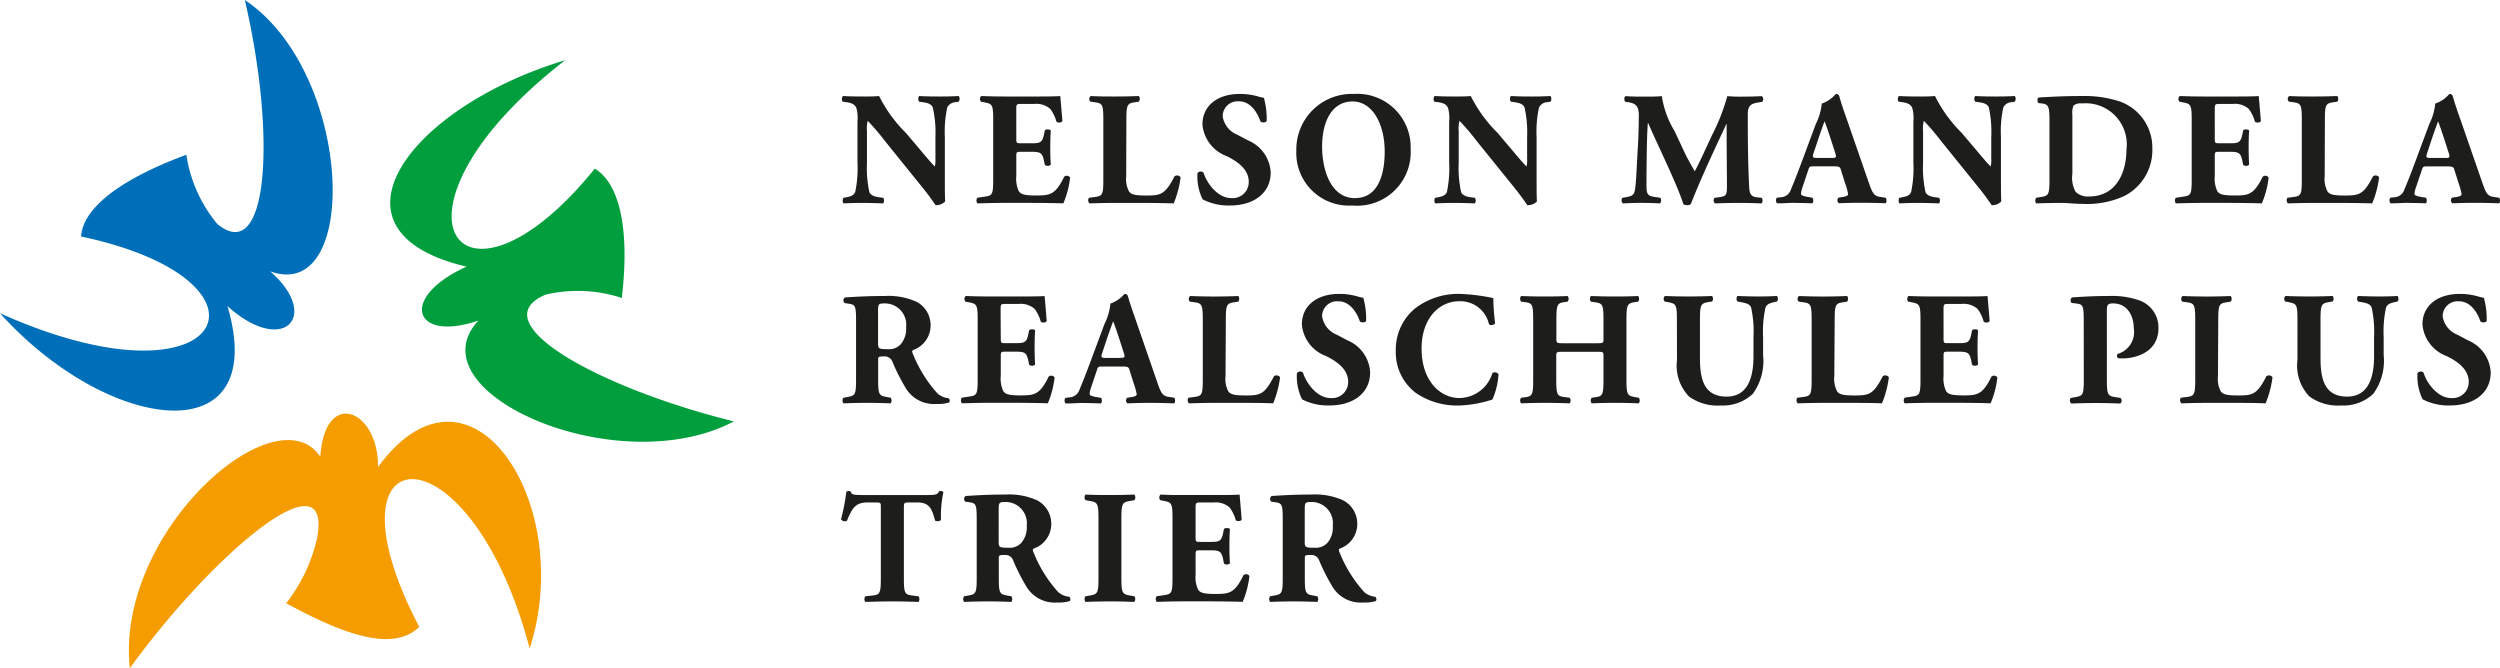 <svg id="Ebene_1" data-name="Ebene 1" xmlns="http://www.w3.org/2000/svg" viewBox="0 0 88.729 23.716"><defs><style>.cls-1{fill:#f59c00;}.cls-2{fill:#009e3d;}.cls-3{fill:#006fb9;}.cls-4{fill:#1d1d1b;}</style></defs><path class="cls-1" d="M10.159,21.41C12.4,22.635,14,23.1,14.88,22.25c-3.631-6.928,1.785-7.311,3.919.765,1.656-5.116-2.093-10.927-5.385-6.437.037-2.019-1.881-2.84-2.047-.368-1.554-2.327-7.275,2.637-6.759,7.506,2.987-4.122,7.2-7.629,6.648-4.629a5.81,5.81,0,0,1-1.1,2.323"/><path class="cls-2" d="M22.069,10.579c.289-2.463-.082-4.068-.959-4.594-4.8,5.941-8.026,1.56-1.05-3.849-5.514,1.657-8.862,6.073-3.5,7.327-2.433,1.1-1.882,2.709.422,1.912-2.371,2.537,4.91,5.764,9.065,3.582-4.84-1.2-8.989-3.528-6.682-4.5a5,5,0,0,1,2.7.117"/><path class="cls-3" d="M6.611,5.494c-2.326.861-3.664,1.878-3.734,2.9C10.349,9.973,8.046,14.734,0,11.117c3.85,4.277,9.617,5.015,8.074-.252,1.975,1.784,3.338.36,1.515-1.235,3.207,1.163,2.96-7.05-.9-9.63,1.13,4.855.831,9.439-.975,7.951a5,5,0,0,1-1.1-2.457"/><path class="cls-4" d="M33.534,4.862a4.066,4.066,0,0,1,.085-1.048.35.35,0,0,1,.309-.188l.1-.018a.183.183,0,0,0,0-.2c-.224.012-.43.017-.641.017-.235,0-.458,0-.767-.017a.18.18,0,0,0,0,.2l.154.023c.155.023.281.063.332.183A4.008,4.008,0,0,1,33.2,4.862v.789a.82.82,0,0,1-.023.258c-.132-.132-.3-.332-.549-.63l-.481-.566A4.967,4.967,0,0,1,31.2,3.408c-.12.012-.286.017-.481.017-.235,0-.521,0-.79-.017-.057.017-.063.155-.023.2l.161.023c.2.029.28.1.326.2a1.319,1.319,0,0,1,.04.486V5.766a4.074,4.074,0,0,1-.08,1.047c-.046.12-.16.16-.315.189l-.1.017a.18.18,0,0,0,0,.2c.217-.011.429-.017.641-.017.229,0,.458.006.767.017a.183.183,0,0,0,0-.2L31.187,7c-.148-.023-.28-.063-.332-.183a4.011,4.011,0,0,1-.085-1.047V4.656a1.04,1.04,0,0,1,.028-.367,8.479,8.479,0,0,1,.624.733l1.322,1.637c.269.331.458.623.463.623a.454.454,0,0,0,.338-.131c-.011-.189-.011-.55-.011-.922Z"/><path class="cls-4" d="M36.069,3.912c0-.212,0-.224.188-.224h.458a.751.751,0,0,1,.561.178,1.315,1.315,0,0,1,.218.452c.057.051.188.04.212-.023-.029-.383-.069-.795-.075-.887-.074.011-.4.017-.767.017H35.651c-.275,0-.555-.006-.824-.017a.143.143,0,0,0-.011.2l.142.029c.258.051.292.086.292.607V6.378c0,.527-.034.561-.292.6l-.269.04a.165.165,0,0,0,0,.2c.43-.011.71-.017.985-.017h.744c.469,0,1.019.006,1.322.017a3.249,3.249,0,0,0,.24-.915.138.138,0,0,0-.211-.029c-.315.647-.51.664-1.008.664-.417,0-.526-.046-.6-.149a1.044,1.044,0,0,1-.091-.544V5.565c0-.171.006-.177.16-.177h.4c.3,0,.366.046.423.321l.029.143a.166.166,0,0,0,.212-.006c-.012-.183-.018-.389-.018-.607s.006-.423.018-.606c-.029-.052-.172-.052-.212-.006l-.029.143c-.057.275-.125.315-.423.315h-.4c-.154,0-.16-.012-.16-.172Z"/><path class="cls-4" d="M39.977,4.249c0-.532.035-.578.292-.618l.149-.023a.162.162,0,0,0,0-.2c-.286.012-.572.017-.847.017s-.561,0-.858-.017a.13.13,0,0,0-.012.2l.166.023c.258.035.292.086.292.618V6.378c0,.532-.034.578-.292.613l-.217.028a.156.156,0,0,0,.017.2c.355-.011.641-.017.9-.017h.767c.469,0,1.019.006,1.322.017a3.538,3.538,0,0,0,.246-.927.154.154,0,0,0-.218-.034c-.337.664-.5.681-1.018.681-.418,0-.521-.046-.595-.143a.944.944,0,0,1-.1-.544Z"/><path class="cls-4" d="M45.1,6.132a1.306,1.306,0,0,0-.807-1.15l-.377-.2a.838.838,0,0,1-.521-.653.531.531,0,0,1,.583-.532c.413,0,.659.418.756.71.051.057.194.051.223-.018a2.781,2.781,0,0,0-.1-.818,1.3,1.3,0,0,1-.2-.046,2.336,2.336,0,0,0-.652-.091c-.83,0-1.333.446-1.328,1.093a1.319,1.319,0,0,0,.865,1.116c.343.171.778.446.778.91a.57.57,0,0,1-.618.578c-.487,0-.87-.527-.985-.9a.141.141,0,0,0-.217.017,1.85,1.85,0,0,0,.183.927,1.983,1.983,0,0,0,.973.218c.864,0,1.442-.458,1.442-1.162"/><path class="cls-4" d="M48.052,3.334a1.97,1.97,0,0,0-2.043,2.008A1.869,1.869,0,0,0,48,7.294a1.9,1.9,0,0,0,2.066-2A1.893,1.893,0,0,0,48.052,3.334Zm.051,3.7c-.932,0-1.179-1.121-1.179-1.819,0-.956.378-1.614,1.082-1.614s1.139.8,1.139,1.774C49.145,6.3,48.853,7.03,48.1,7.03Z"/><path class="cls-4" d="M54.536,4.862a4.066,4.066,0,0,1,.085-1.048.35.35,0,0,1,.309-.188l.1-.018a.183.183,0,0,0,0-.2c-.224.012-.43.017-.641.017-.235,0-.458,0-.767-.017a.18.18,0,0,0,0,.2l.154.023c.155.023.281.063.332.183A4.008,4.008,0,0,1,54.2,4.862v.789a.82.82,0,0,1-.023.258c-.132-.132-.3-.332-.549-.63l-.481-.566A4.967,4.967,0,0,1,52.2,3.408c-.12.012-.286.017-.481.017-.235,0-.521,0-.79-.017-.057.017-.063.155-.023.2l.161.023c.2.029.28.1.326.2a1.319,1.319,0,0,1,.04.486V5.766a4.074,4.074,0,0,1-.08,1.047c-.046.12-.16.16-.315.189l-.1.017a.18.18,0,0,0,0,.2c.217-.011.429-.017.641-.017.229,0,.458.006.767.017a.183.183,0,0,0,0-.2L52.189,7c-.148-.023-.28-.063-.332-.183a4.011,4.011,0,0,1-.085-1.047V4.656a1.04,1.04,0,0,1,.028-.367,8.479,8.479,0,0,1,.624.733l1.322,1.637c.269.331.458.623.463.623a.454.454,0,0,0,.338-.131c-.011-.189-.011-.55-.011-.922Z"/><path class="cls-4" d="M57.809,3.631c.229.04.355.126.355.452,0,.309-.012.773-.035,1.156-.034.544-.051,1.042-.08,1.322-.034.355-.068.39-.36.441l-.1.017c-.052.029-.052.178.023.2.228-.012.446-.018.629-.018.218,0,.464.006.675.018a.163.163,0,0,0,.012-.2L58.7,6.985c-.229-.034-.264-.115-.264-.4,0-.343.006-.915.012-1.287.006-.3.011-.55.034-.922H58.5c.32.744,1.024,2.164,1.247,2.873a.3.3,0,0,0,.149.034.181.181,0,0,0,.114-.04c.378-.967.836-1.922,1.259-2.838h.012v.652l.011,1.488c0,.349,0,.418-.263.452l-.172.023a.131.131,0,0,0,.018.2c.274-.012.589-.018.846-.018.281,0,.527.006.79.018.057-.023.057-.155.012-.2L62.336,7c-.224-.028-.247-.166-.258-.429-.034-.721-.046-1.339-.046-2.518,0-.3.115-.372.349-.412l.166-.029a.142.142,0,0,0-.017-.2c-.206.012-.469.017-.658.017a5.226,5.226,0,0,1-.567-.017,7.122,7.122,0,0,1-.543,1.385l-.292.63c-.155.337-.246.515-.321.652-.08-.143-.286-.5-.337-.618l-.378-.807a3.3,3.3,0,0,1-.452-1.242c-.206.017-.372.017-.561.017-.28,0-.526,0-.721-.017-.063.017-.063.155-.017.2Z"/><path class="cls-4" d="M66.925,7.019l-.217-.034c-.212-.035-.264-.166-.384-.51l-.778-2.243c-.143-.406-.212-.618-.257-.784-.023-.086-.058-.114-.132-.114a1.152,1.152,0,0,1-.5.343,2.068,2.068,0,0,1-.212.727l-.52,1.4c-.155.412-.264.687-.361.916A.394.394,0,0,1,63.217,7l-.155.017c-.04.046-.045.166.018.2.263,0,.394-.017.589-.017.24.006.446.006.647.017.057-.028.045-.16.011-.2l-.172-.029c-.16-.028-.234-.062-.234-.1a.679.679,0,0,1,.04-.206l.223-.664c.034-.108.052-.114.189-.114h.681c.2,0,.246.011.275.1l.154.492a2.4,2.4,0,0,1,.109.389c0,.035-.023.075-.155.1l-.183.029a.129.129,0,0,0,.012.2c.263-.011.486-.017.772-.017s.607.006.881.017C66.971,7.185,66.96,7.048,66.925,7.019Zm-1.9-1.413h-.538c-.143,0-.171-.018-.12-.172l.143-.429c.086-.264.2-.573.246-.7.052.12.155.429.235.675l.149.464C65.186,5.588,65.157,5.606,65.025,5.606Z"/><path class="cls-4" d="M71.017,4.862A4.008,4.008,0,0,1,71.1,3.814a.348.348,0,0,1,.309-.188l.1-.018a.181.181,0,0,0,0-.2c-.223.012-.429.017-.641.017-.235,0-.458,0-.767-.017a.181.181,0,0,0,0,.2l.154.023c.155.023.281.063.332.183a4.008,4.008,0,0,1,.086,1.048v.789a.82.82,0,0,1-.023.258c-.131-.132-.3-.332-.549-.63l-.481-.566a4.967,4.967,0,0,1-.944-1.305c-.12.012-.286.017-.481.017-.234,0-.52,0-.789-.017-.058.017-.063.155-.023.2l.16.023c.2.029.28.1.326.2a1.319,1.319,0,0,1,.04.486V5.766a4.074,4.074,0,0,1-.08,1.047c-.046.12-.16.16-.315.189l-.1.017a.181.181,0,0,0,0,.2c.217-.011.429-.017.641-.017.229,0,.458.006.767.017a.181.181,0,0,0,0-.2L68.671,7c-.149-.023-.281-.063-.332-.183a4,4,0,0,1-.086-1.047V4.656a1.04,1.04,0,0,1,.028-.367,8.479,8.479,0,0,1,.624.733l1.322,1.637c.269.331.458.623.464.623a.453.453,0,0,0,.337-.131c-.011-.189-.011-.55-.011-.922Z"/><path class="cls-4" d="M75.229,3.6A4,4,0,0,0,73.9,3.408c-.606,0-1.053.023-1.533.052-.069,0-.069.171-.012.2l.109.011c.263.029.275.138.275.681V6.378c0,.527-.035.572-.292.612l-.178.029a.165.165,0,0,0,0,.2c.327-.011.618-.017.893-.017.206,0,.492.035.761.035a3.2,3.2,0,0,0,1.448-.269A1.826,1.826,0,0,0,76.39,5.256,1.734,1.734,0,0,0,75.229,3.6ZM74.141,6.973a.615.615,0,0,1-.475-.166,1.028,1.028,0,0,1-.114-.641V4.078a.7.7,0,0,1,.04-.332.412.412,0,0,1,.3-.075,1.459,1.459,0,0,1,1.579,1.643C75.469,6.092,75.131,6.973,74.141,6.973Z"/><path class="cls-4" d="M78.605,3.912c0-.212,0-.224.189-.224h.458a.752.752,0,0,1,.561.178,1.335,1.335,0,0,1,.217.452c.057.051.189.04.212-.023-.029-.383-.069-.795-.075-.887-.074.011-.4.017-.766.017H78.187c-.274,0-.555-.006-.824-.017a.143.143,0,0,0-.011.2l.143.029c.257.051.292.086.292.607V6.378c0,.527-.035.561-.292.6l-.269.04a.162.162,0,0,0,0,.2c.429-.011.71-.017.984-.017h.744c.469,0,1.019.006,1.322.017a3.246,3.246,0,0,0,.241-.915.139.139,0,0,0-.212-.029c-.315.647-.51.664-1.007.664-.418,0-.527-.046-.6-.149a1.032,1.032,0,0,1-.092-.544V5.565c0-.171.006-.177.16-.177h.395c.3,0,.366.046.424.321l.028.143a.166.166,0,0,0,.212-.006c-.011-.183-.017-.389-.017-.607s.006-.423.017-.606c-.029-.052-.172-.052-.212-.006l-.028.143c-.058.275-.126.315-.424.315h-.395c-.154,0-.16-.012-.16-.172Z"/><path class="cls-4" d="M82.514,4.249c0-.532.034-.578.291-.618l.149-.023a.162.162,0,0,0,0-.2c-.286.012-.572.017-.847.017s-.561,0-.858-.017a.13.13,0,0,0-.012.2l.166.023c.258.035.292.086.292.618V6.378c0,.532-.034.578-.292.613l-.217.028a.157.157,0,0,0,.017.2c.355-.011.641-.017.9-.017h.767c.469,0,1.019.006,1.322.017a3.5,3.5,0,0,0,.246-.927.152.152,0,0,0-.217-.034c-.338.664-.5.681-1.019.681-.418,0-.521-.046-.595-.143a.954.954,0,0,1-.1-.544Z"/><path class="cls-4" d="M88.7,7.019l-.218-.034c-.212-.035-.263-.166-.383-.51l-.778-2.243c-.144-.406-.212-.618-.258-.784-.023-.086-.057-.114-.132-.114a1.146,1.146,0,0,1-.5.343,2.091,2.091,0,0,1-.212.727L85.7,5.8c-.155.412-.263.687-.361.916A.393.393,0,0,1,84.991,7l-.154.017c-.04.046-.046.166.017.2.263,0,.395-.017.589-.017.241.006.447.006.647.017.057-.028.046-.16.012-.2L85.93,6.99c-.16-.028-.235-.062-.235-.1a.679.679,0,0,1,.04-.206l.224-.664c.034-.108.051-.114.188-.114h.681c.2,0,.246.011.275.1l.155.492a2.464,2.464,0,0,1,.108.389c0,.035-.023.075-.154.1l-.183.029a.129.129,0,0,0,.011.2c.263-.011.487-.017.773-.017s.606.006.881.017C88.745,7.185,88.734,7.048,88.7,7.019ZM86.8,5.606h-.538c-.143,0-.172-.018-.12-.172l.143-.429c.086-.264.2-.573.246-.7.051.12.154.429.234.675l.149.464C86.96,5.588,86.931,5.606,86.8,5.606Z"/><path class="cls-4" d="M33.664,14.133a.7.7,0,0,1-.383-.16,4.684,4.684,0,0,1-.887-1.43c-.029-.063-.029-.1.029-.126a.923.923,0,0,0,.606-.859.937.937,0,0,0-.5-.847,2.421,2.421,0,0,0-1.122-.206c-.544,0-.99.023-1.419.052a.13.13,0,0,0-.012.2l.155.023c.24.034.252.1.252.67v2.025c0,.527-.035.567-.292.613l-.155.028a.164.164,0,0,0,0,.2c.3-.012.55-.018.836-.018s.538.006.841.018a.183.183,0,0,0,0-.2l-.155-.028c-.257-.046-.291-.086-.291-.613v-.7c0-.114.011-.125.211-.125a.291.291,0,0,1,.3.2,7.079,7.079,0,0,0,.446.887,1.17,1.17,0,0,0,1.11.6,1.373,1.373,0,0,0,.452-.052A.109.109,0,0,0,33.664,14.133Zm-1.711-1.9a.551.551,0,0,1-.435.16c-.337,0-.354-.017-.354-.218V11.06c0-.274.011-.291.246-.291a.755.755,0,0,1,.749.846A.832.832,0,0,1,31.953,12.234Z"/><path class="cls-4" d="M35.513,11.009c0-.212,0-.223.188-.223h.458a.751.751,0,0,1,.561.177,1.315,1.315,0,0,1,.218.452c.057.052.188.04.211-.023-.028-.383-.068-.795-.074-.887-.074.012-.4.017-.767.017H35.1c-.275,0-.555-.005-.824-.017a.146.146,0,0,0-.012.2l.143.028c.258.052.292.086.292.607v2.134c0,.527-.034.561-.292.6l-.269.04a.166.166,0,0,0,0,.2c.43-.012.71-.018.985-.018h.744c.469,0,1.018.006,1.322.018a3.257,3.257,0,0,0,.24-.916.139.139,0,0,0-.212-.029c-.314.647-.509.664-1.007.664-.418,0-.526-.046-.6-.149a1.042,1.042,0,0,1-.091-.543v-.681c0-.172.005-.178.16-.178h.395c.3,0,.366.046.423.321l.029.143a.164.164,0,0,0,.212-.006c-.012-.183-.018-.389-.018-.606s.006-.424.018-.607c-.029-.052-.172-.052-.212-.006l-.029.143c-.057.275-.126.315-.423.315h-.395c-.155,0-.16-.011-.16-.172Z"/><path class="cls-4" d="M41.676,14.116l-.218-.034c-.211-.034-.263-.166-.383-.509L40.3,11.329c-.143-.406-.212-.618-.258-.784-.023-.085-.057-.114-.131-.114a1.159,1.159,0,0,1-.5.343,2.063,2.063,0,0,1-.212.727l-.521,1.4c-.154.412-.263.687-.36.916a.4.4,0,0,1-.349.286l-.155.017c-.04.046-.046.166.017.2.264,0,.4-.018.59-.018.24.006.446.006.646.018.058-.029.046-.161.012-.2l-.172-.028c-.16-.029-.234-.063-.234-.1a.652.652,0,0,1,.04-.206l.223-.663c.034-.109.051-.115.189-.115h.681c.2,0,.246.012.274.1l.155.492a2.524,2.524,0,0,1,.109.389c0,.035-.023.075-.155.1l-.183.028a.131.131,0,0,0,.011.2c.264-.012.487-.018.773-.018s.607.006.881.018C41.722,14.282,41.71,14.145,41.676,14.116Zm-1.9-1.413h-.538c-.143,0-.172-.017-.12-.172l.143-.429c.086-.263.2-.572.246-.7.052.12.155.429.235.675l.149.464C39.936,12.686,39.908,12.7,39.776,12.7Z"/><path class="cls-4" d="M43.507,11.347c0-.533.034-.578.292-.618l.149-.023a.164.164,0,0,0,0-.2c-.286.012-.572.018-.847.018s-.561-.006-.859-.018a.132.132,0,0,0-.011.2l.166.023c.257.034.292.085.292.618v2.128c0,.533-.035.578-.292.613l-.218.028a.159.159,0,0,0,.018.2c.354-.012.641-.017.9-.017h.767c.469,0,1.018,0,1.322.017a3.56,3.56,0,0,0,.246-.927.153.153,0,0,0-.218-.035c-.337.664-.5.681-1.018.681-.418,0-.521-.045-.6-.143a.948.948,0,0,1-.1-.543Z"/><path class="cls-4" d="M48.629,13.229a1.306,1.306,0,0,0-.807-1.15l-.378-.2a.837.837,0,0,1-.52-.653.531.531,0,0,1,.583-.532c.412,0,.658.418.756.71.051.057.194.051.223-.017a2.783,2.783,0,0,0-.1-.819,1.425,1.425,0,0,1-.2-.045,2.308,2.308,0,0,0-.652-.092c-.83,0-1.334.446-1.328,1.093a1.317,1.317,0,0,0,.864,1.116c.344.172.779.446.779.91a.57.57,0,0,1-.618.578c-.487,0-.87-.527-.985-.9a.14.14,0,0,0-.217.018,1.85,1.85,0,0,0,.183.927,2,2,0,0,0,.973.217c.864,0,1.442-.458,1.442-1.162"/><path class="cls-4" d="M51.817,10.431a2.511,2.511,0,0,0-1.586.509,1.893,1.893,0,0,0-.692,1.517,1.8,1.8,0,0,0,.727,1.5,2.615,2.615,0,0,0,1.539.435,4.248,4.248,0,0,0,1.162-.212,2.538,2.538,0,0,0,.217-.9.162.162,0,0,0-.217-.04,1.239,1.239,0,0,1-1.168.887c-.686,0-1.345-.613-1.345-1.751s.681-1.683,1.317-1.683a1.04,1.04,0,0,1,1.076.818.156.156,0,0,0,.217-.04A7.742,7.742,0,0,1,53,10.58a6.913,6.913,0,0,0-1.178-.149"/><path class="cls-4" d="M56.669,12.485c.241,0,.241.006.241.166v.824c0,.533-.029.59-.292.624l-.126.017a.164.164,0,0,0,0,.2q.413-.018.841-.018c.263,0,.544.006.83.018a.164.164,0,0,0,0-.2l-.137-.023c-.264-.045-.3-.085-.3-.618V11.347c0-.533.034-.584.3-.624l.114-.017a.164.164,0,0,0,0-.2c-.263.012-.526.017-.807.017s-.555-.005-.87-.017a.167.167,0,0,0,0,.2l.155.023c.263.04.292.085.292.618v.663c0,.166,0,.172-.241.172h-1.19c-.235,0-.24-.006-.24-.172v-.663c0-.533.034-.59.28-.624l.12-.017a.164.164,0,0,0,0-.2c-.252.012-.538.017-.8.017-.275,0-.572-.005-.853-.017a.164.164,0,0,0,0,.2l.137.017c.264.034.292.091.292.624v2.128c0,.533-.028.59-.292.624l-.137.017a.164.164,0,0,0,0,.2c.292-.012.578-.018.853-.018.257,0,.543.006.87.018a.167.167,0,0,0,0-.2l-.183-.023c-.258-.034-.292-.085-.292-.618v-.824c0-.16.005-.166.24-.166Z"/><path class="cls-4" d="M59.519,12.777a1.585,1.585,0,0,0,.424,1.293,1.72,1.72,0,0,0,1.133.321,1.546,1.546,0,0,0,1.133-.412,1.984,1.984,0,0,0,.366-1.379v-.641a3.965,3.965,0,0,1,.086-1.047c.051-.121.16-.155.309-.189l.1-.023a.173.173,0,0,0,0-.195c-.218.012-.429.017-.641.017-.235,0-.458-.005-.767-.017a.173.173,0,0,0,0,.195l.155.028c.154.029.28.063.332.184a3.977,3.977,0,0,1,.085,1.047v.692c0,.784-.223,1.425-.955,1.425-.87,0-.945-.738-.945-1.408V11.346c0-.532.035-.578.292-.623l.138-.023a.158.158,0,0,0,0-.195c-.275.012-.555.017-.836.017s-.561-.005-.835-.017a.137.137,0,0,0-.012.195l.143.028c.258.052.292.086.292.618Z"/><path class="cls-4" d="M65.116,11.347c0-.533.034-.578.292-.618l.149-.023a.167.167,0,0,0,0-.2c-.287.012-.573.018-.847.018s-.561-.006-.859-.018a.13.13,0,0,0-.011.2l.166.023c.257.034.292.085.292.618v2.128c0,.533-.035.578-.292.613l-.218.028a.158.158,0,0,0,.017.2c.355-.012.641-.017.9-.017h.766c.47,0,1.019,0,1.322.017a3.521,3.521,0,0,0,.246-.927.152.152,0,0,0-.217-.035c-.338.664-.5.681-1.019.681-.417,0-.52-.045-.6-.143a.948.948,0,0,1-.1-.543Z"/><path class="cls-4" d="M68.979,11.009c0-.212,0-.223.188-.223h.459a.75.75,0,0,1,.56.177,1.315,1.315,0,0,1,.218.452c.057.052.188.04.212-.023-.029-.383-.069-.795-.075-.887-.074.012-.4.017-.767.017H68.561c-.275,0-.555-.005-.824-.017a.144.144,0,0,0-.011.2l.142.028c.258.052.293.086.293.607v2.134c0,.527-.035.561-.293.6l-.268.04a.164.164,0,0,0,0,.2c.429-.012.709-.018.984-.018h.744c.469,0,1.018.006,1.322.018a3.257,3.257,0,0,0,.24-.916.139.139,0,0,0-.212-.029c-.314.647-.509.664-1.007.664-.417,0-.526-.046-.6-.149a1.042,1.042,0,0,1-.091-.543v-.681c0-.172,0-.178.16-.178h.4c.3,0,.366.046.423.321l.029.143a.164.164,0,0,0,.212-.006c-.012-.183-.018-.389-.018-.606s.006-.424.018-.607c-.029-.052-.172-.052-.212-.006l-.029.143c-.057.275-.126.315-.423.315h-.4c-.155,0-.16-.011-.16-.172Z"/><path class="cls-4" d="M73.957,13.475c0,.533-.034.573-.291.618l-.161.029c-.063.029-.051.16.012.2.309-.012.583-.018.858-.018s.555.006.876.018a.124.124,0,0,0,0-.2l-.183-.029c-.258-.04-.292-.085-.292-.618V11.06c0-.229.011-.291.223-.291.515,0,.732.457.732.881a.805.805,0,0,1-.572.91.11.11,0,0,0,.017.154,1.814,1.814,0,0,0,.183.006c.3,0,1.248-.137,1.248-1.076a1.018,1.018,0,0,0-.7-.99,2.937,2.937,0,0,0-1.047-.149c-.5,0-.945.023-1.322.052a.132.132,0,0,0-.012.194l.178.023c.24.029.251.1.251.676Z"/><path class="cls-4" d="M78.73,11.347c0-.533.034-.578.292-.618l.149-.023a.164.164,0,0,0,0-.2c-.286.012-.572.018-.847.018s-.561-.006-.859-.018a.132.132,0,0,0-.011.2l.166.023c.257.034.292.085.292.618v2.128c0,.533-.035.578-.292.613l-.218.028a.159.159,0,0,0,.018.2c.354-.012.641-.017.9-.017h.767c.469,0,1.018,0,1.322.017a3.56,3.56,0,0,0,.246-.927.153.153,0,0,0-.218-.035c-.337.664-.5.681-1.018.681-.418,0-.521-.045-.6-.143a.948.948,0,0,1-.1-.543Z"/><path class="cls-4" d="M81.54,12.777a1.588,1.588,0,0,0,.423,1.293,1.722,1.722,0,0,0,1.133.321,1.547,1.547,0,0,0,1.134-.412A1.989,1.989,0,0,0,84.6,12.6v-.641a3.965,3.965,0,0,1,.086-1.047c.051-.121.16-.155.309-.189l.1-.023a.175.175,0,0,0,0-.195c-.218.012-.43.017-.641.017-.235,0-.458-.005-.767-.017a.173.173,0,0,0,0,.195l.154.028c.155.029.281.063.332.184a3.965,3.965,0,0,1,.086,1.047v.692c0,.784-.223,1.425-.956,1.425-.869,0-.944-.738-.944-1.408V11.346c0-.532.035-.578.292-.623l.137-.023a.155.155,0,0,0,0-.195c-.274.012-.555.017-.835.017s-.561-.005-.836-.017a.137.137,0,0,0-.011.195l.143.028c.258.052.292.086.292.618Z"/><path class="cls-4" d="M88.4,13.229a1.306,1.306,0,0,0-.807-1.15l-.378-.2a.839.839,0,0,1-.521-.653.532.532,0,0,1,.584-.532c.412,0,.658.418.755.71.052.057.2.051.224-.017a2.819,2.819,0,0,0-.1-.819,1.392,1.392,0,0,1-.2-.045,2.313,2.313,0,0,0-.652-.092c-.83,0-1.334.446-1.328,1.093a1.317,1.317,0,0,0,.864,1.116c.343.172.778.446.778.91a.569.569,0,0,1-.618.578c-.486,0-.87-.527-.984-.9a.14.14,0,0,0-.217.018,1.85,1.85,0,0,0,.183.927,1.993,1.993,0,0,0,.972.217c.865,0,1.443-.458,1.443-1.162"/><path class="cls-4" d="M31.262,20.522c0,.533-.034.584-.292.613l-.257.028a.164.164,0,0,0,0,.2c.4-.012.7-.018.973-.018.257,0,.543.006.915.018a.183.183,0,0,0,0-.2l-.229-.028c-.257-.035-.292-.08-.292-.613V18c0-.149.018-.166.155-.166h.343c.43,0,.51.269.607.635.029.046.183.034.212-.017a4,4,0,0,1,.086-.985.125.125,0,0,0-.086-.04.139.139,0,0,0-.075.018c-.051.12-.137.125-.515.125H30.678c-.435,0-.452-.022-.48-.12a.134.134,0,0,0-.08-.023.14.14,0,0,0-.081.029,7,7,0,0,1-.188.973.159.159,0,0,0,.211.051c.172-.417.292-.646.71-.646h.355c.137,0,.137.028.137.166Z"/><path class="cls-4" d="M37.946,21.18a.694.694,0,0,1-.383-.16,4.664,4.664,0,0,1-.887-1.43c-.029-.063-.029-.1.028-.126a.923.923,0,0,0,.607-.859.938.938,0,0,0-.5-.847,2.414,2.414,0,0,0-1.121-.206c-.544,0-.99.023-1.419.052a.13.13,0,0,0-.012.2l.155.023c.24.034.251.1.251.67v2.025c0,.527-.034.567-.291.613l-.155.028a.164.164,0,0,0,0,.2c.3-.012.549-.018.836-.018s.537.006.841.018a.183.183,0,0,0,0-.2l-.155-.028c-.257-.046-.292-.086-.292-.613v-.7c0-.114.012-.125.212-.125a.289.289,0,0,1,.3.2,7.227,7.227,0,0,0,.447.887,1.17,1.17,0,0,0,1.11.6,1.377,1.377,0,0,0,.452-.052A.109.109,0,0,0,37.946,21.18Zm-1.711-1.9a.553.553,0,0,1-.435.16c-.337,0-.355-.017-.355-.218V18.107c0-.274.012-.291.246-.291a.755.755,0,0,1,.75.846A.837.837,0,0,1,36.235,19.281Z"/><path class="cls-4" d="M39.8,18.405c0-.538.034-.578.3-.624l.16-.029a.162.162,0,0,0,0-.2c-.309.012-.6.017-.864.017s-.561,0-.87-.017a.165.165,0,0,0,0,.2l.161.029c.263.046.3.086.3.624v2.106c0,.538-.034.578-.3.624l-.161.028a.167.167,0,0,0,0,.2c.309-.012.6-.018.87-.018s.55.006.859.018a.164.164,0,0,0,.005-.2l-.16-.028c-.263-.046-.3-.086-.3-.624Z"/><path class="cls-4" d="M42.433,18.056c0-.212,0-.223.188-.223h.458a.751.751,0,0,1,.561.177,1.315,1.315,0,0,1,.218.452c.057.052.188.04.211-.023-.028-.383-.068-.8-.074-.887-.074.012-.4.017-.767.017H42.015c-.275,0-.555,0-.824-.017a.146.146,0,0,0-.012.2l.143.028c.258.052.292.086.292.607v2.134c0,.527-.034.561-.292.6l-.269.04a.166.166,0,0,0,0,.2c.43-.012.71-.018.985-.018h.744c.469,0,1.018.006,1.322.018a3.257,3.257,0,0,0,.24-.916.139.139,0,0,0-.212-.029c-.314.647-.509.664-1.007.664-.418,0-.526-.046-.6-.149a1.042,1.042,0,0,1-.091-.543V19.71c0-.172.005-.178.16-.178h.395c.3,0,.366.046.423.321L43.44,20a.164.164,0,0,0,.212-.006c-.012-.183-.018-.389-.018-.606s.006-.424.018-.607c-.029-.052-.172-.052-.212-.006l-.029.143c-.057.275-.126.315-.423.315h-.395c-.155,0-.16-.011-.16-.172Z"/><path class="cls-4" d="M48.808,21.18a.7.7,0,0,1-.384-.16,4.7,4.7,0,0,1-.887-1.43c-.028-.063-.028-.1.029-.126a.923.923,0,0,0,.606-.859.937.937,0,0,0-.5-.847,2.418,2.418,0,0,0-1.122-.206c-.543,0-.99.023-1.419.052a.129.129,0,0,0-.011.2l.154.023c.24.034.252.1.252.67v2.025c0,.527-.034.567-.292.613l-.155.028a.166.166,0,0,0,0,.2c.3-.012.55-.018.836-.018s.538.006.841.018a.183.183,0,0,0,0-.2l-.154-.028c-.258-.046-.292-.086-.292-.613v-.7c0-.114.011-.125.212-.125a.29.29,0,0,1,.3.2,7.217,7.217,0,0,0,.446.887,1.17,1.17,0,0,0,1.11.6,1.384,1.384,0,0,0,.453-.052A.111.111,0,0,0,48.808,21.18Zm-1.711-1.9a.553.553,0,0,1-.435.16c-.338,0-.355-.017-.355-.218V18.107c0-.274.011-.291.246-.291a.756.756,0,0,1,.75.846A.837.837,0,0,1,47.1,19.281Z"/></svg>